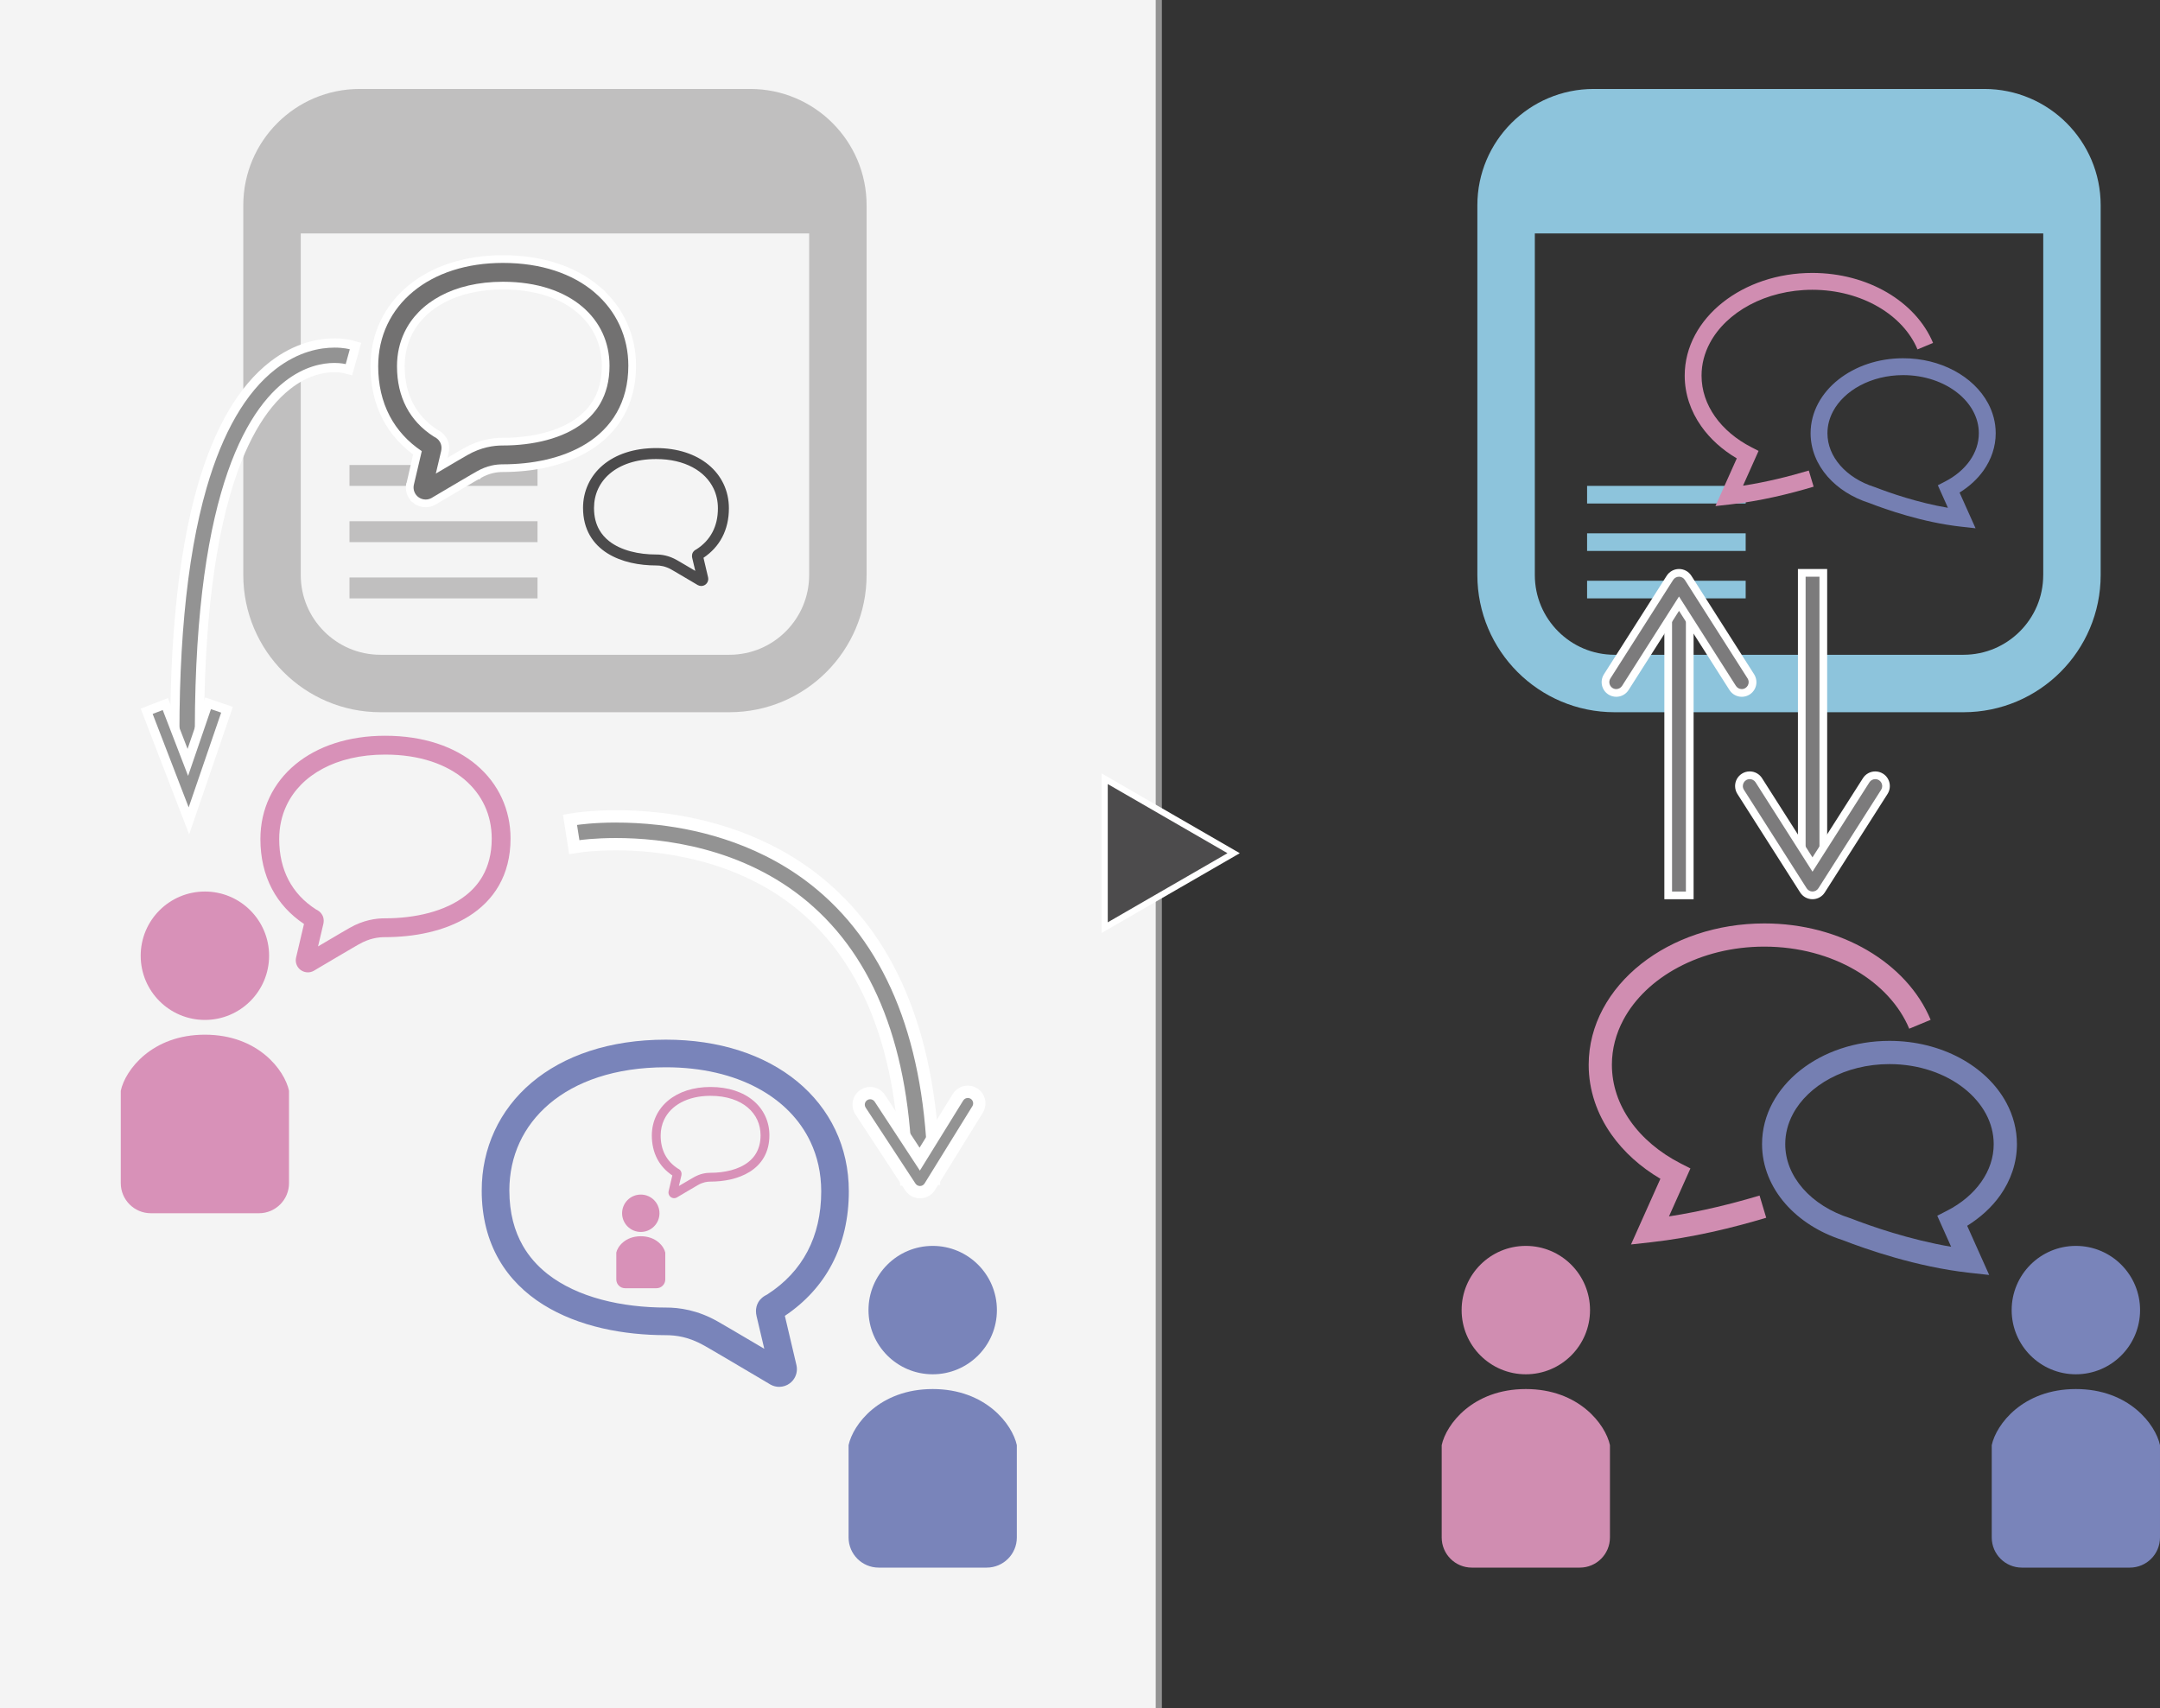 <?xml version="1.0" encoding="UTF-8"?>
<svg id="_レイヤー_1" data-name="レイヤー 1" xmlns="http://www.w3.org/2000/svg" viewBox="0 0 1403.57 1110">
  <rect x="0" y="0" width="1403.57" height="1110" fill="#333333" stroke="none"/>
  <defs>
    <style>
      .cls-1 {
        fill: #f4f4f4;
      }

      .cls-2 {
        fill: #fff;
      }

      .cls-3 {
        fill: #7c7b7c;
      }

      .cls-4 {
        fill: #8dc4dc;
      }

      .cls-5 {
        fill: #939393;
      }

      .cls-6 {
        fill: #d891b8;
      }

      .cls-7 {
        fill: #c0bfbf;
      }

      .cls-8 {
        fill: #d08db1;
      }

      .cls-9 {
        fill: #727171;
      }

      .cls-10, .cls-11, .cls-12, .cls-13 {
        fill: #4c4b4c;
      }

      .cls-14 {
        fill: #757fb2;
      }

      .cls-15 {
        fill: #7984ba;
      }

      .cls-11, .cls-12 {
        stroke-width: 4px;
      }

      .cls-11, .cls-12, .cls-13 {
        stroke-miterlimit: 10;
      }

      .cls-11, .cls-16, .cls-13 {
        stroke: #fff;
      }

      .cls-12 {
        stroke: #939393;
      }

      .cls-16 {
        fill: none;
        stroke-width: 10px;
      }
    </style>
  </defs>
  <rect class="cls-1" width="752.98" height="1110"/>
  <path class="cls-6" d="m309.72,497.2c-14.24-12.04-34.59-19.08-59.48-19.07-23.62,0-43.78,6.66-58.21,18.55-7.2,5.93-12.94,13.17-16.85,21.41-3.91,8.23-5.97,17.44-5.97,27.21,0,11.82,2.47,22.73,7.46,32.25,4.76,9.1,11.84,16.84,20.86,22.89-2.13,8.98-5.13,21.8-5.13,21.81-.14.58-.21,1.18-.21,1.79,0,2.41,1.12,4.73,3.07,6.23h.01s0,.01,0,.01c1.4,1.06,3.08,1.61,4.76,1.61,1.27,0,2.55-.31,3.71-.93l.12-.06.11-.07s1.61-.96,4.08-2.42c3.71-2.19,9.35-5.53,14.38-8.49,2.51-1.48,4.88-2.87,6.77-3.97,1.88-1.1,3.33-1.94,3.86-2.23h.03s.04-.04.04-.04c7.02-3.98,12.61-4.65,17.1-4.67,18.63-.03,38.48-3.64,54.33-13.53,7.9-4.95,14.78-11.56,19.62-20.02,4.85-8.45,7.58-18.69,7.57-30.53.04-18.63-7.81-35.7-22.05-47.71Zm3.86,72.17c-2.8,4.88-6.47,8.99-10.87,12.47-6.6,5.22-14.88,8.98-23.96,11.41-9.08,2.43-18.94,3.52-28.51,3.52-5.88-.02-14.09,1.08-23.1,6.25h0c-1,.55-3.22,1.85-6.14,3.56-4.2,2.46-9.72,5.72-14.34,8.45,1.13-4.79,2.43-10.34,3.41-14.42h0c.16-.69.28-1.42.28-2.26.01-1.18-.29-2.62-.98-3.82-.5-.9-1.16-1.61-1.73-2.09-.87-.73-1.52-1.04-1.89-1.24l-.37-.19-.04-.02c-7.99-5.14-13.86-11.53-17.84-19.11-3.97-7.59-6.06-16.44-6.07-26.57,0-8.06,1.68-15.41,4.79-21.97,4.67-9.82,12.59-17.97,23.43-23.78,10.82-5.8,24.57-9.19,40.58-9.19,22.63,0,39.98,6.36,51.58,16.18,11.58,9.85,17.69,23.11,17.72,38.37,0,10-2.24,17.94-5.96,24.46Z"/>
  <path class="cls-15" d="m313.02,773.62c-.01,17.38,4,32.4,11.12,44.8,7.1,12.41,17.2,22.11,28.8,29.38,23.26,14.52,52.39,19.82,79.73,19.86,6.59.03,14.79,1.02,25.09,6.85l.05.03.04.02c.78.43,2.91,1.67,5.67,3.28,2.77,1.62,6.24,3.65,9.93,5.83,7.39,4.35,15.66,9.24,21.1,12.46,3.63,2.15,5.99,3.54,5.99,3.55l.17.1.17.09c1.7.92,3.58,1.37,5.44,1.37,2.47,0,4.94-.8,6.99-2.36h0s.02-.02.02-.02c2.86-2.2,4.51-5.6,4.5-9.14,0-.89-.1-1.77-.3-2.62,0,0-4.39-18.83-7.52-32,13.23-8.88,23.62-20.24,30.61-33.59,7.33-13.97,10.96-29.99,10.95-47.33,0-14.34-3.03-27.85-8.76-39.93-5.73-12.08-14.15-22.71-24.72-31.42-21.17-17.44-50.76-27.21-85.42-27.21-36.52,0-66.39,10.31-87.28,27.98-20.91,17.63-32.42,42.68-32.36,70.01Zm17.95,0c.06-22.39,9.02-41.86,26.01-56.31,17.01-14.41,42.48-23.73,75.69-23.74,23.49,0,43.67,4.98,59.55,13.48,15.9,8.52,27.52,20.48,34.38,34.89,4.56,9.63,7.02,20.4,7.03,32.24,0,14.87-3.07,27.86-8.9,38.99-5.84,11.12-14.46,20.49-26.18,28.04l-.06.04-.54.28c-.53.29-1.49.75-2.77,1.82-.84.71-1.79,1.75-2.53,3.07-1,1.76-1.45,3.88-1.43,5.61,0,1.23.17,2.31.41,3.31h0c1.43,5.99,3.35,14.13,5,21.17-6.77-4-14.88-8.78-21.04-12.4-4.29-2.51-7.55-4.41-9.01-5.23h0c-13.22-7.58-25.27-9.2-33.9-9.17-14.05,0-28.51-1.59-41.83-5.16-13.33-3.56-25.49-9.09-35.17-16.74-6.46-5.11-11.84-11.14-15.95-18.3-5.45-9.56-8.73-21.21-8.75-35.89Z"/>
  <path class="cls-6" d="m133.14,662.8c23.04,0,41.72-18.68,41.72-41.72s-18.68-41.72-41.72-41.72-41.72,18.68-41.72,41.72c0,23.04,18.68,41.72,41.72,41.72Z"/>
  <path class="cls-6" d="m133.14,672.39c-34.52,0-51.79,23.02-54.66,36.44v60.03c0,10.81,8.76,19.57,19.57,19.57h70.18c10.81,0,19.57-8.76,19.57-19.57v-60.03c-2.88-13.43-20.14-36.44-54.67-36.44Z"/>
  <path class="cls-6" d="m489.61,715.34c-6.69-5.66-16.26-8.97-27.96-8.97-11.1,0-20.58,3.13-27.36,8.72-3.39,2.79-6.08,6.19-7.92,10.06-1.84,3.87-2.81,8.2-2.81,12.79,0,5.55,1.16,10.68,3.51,15.16,2.24,4.28,5.57,7.92,9.81,10.76-1,4.22-2.41,10.25-2.41,10.25-.06.27-.1.55-.1.84,0,1.13.53,2.22,1.44,2.93h0s0,0,0,0c.66.5,1.45.76,2.24.76.6,0,1.2-.14,1.74-.44l.05-.03.05-.03s.76-.45,1.92-1.14c1.74-1.03,4.39-2.6,6.76-3.99,1.18-.7,2.29-1.35,3.18-1.87.88-.52,1.56-.91,1.81-1.05h.01s.02-.02.02-.02c3.3-1.87,5.93-2.18,8.04-2.2,8.76-.01,18.09-1.71,25.54-6.36,3.72-2.33,6.95-5.43,9.23-9.41,2.28-3.97,3.57-8.78,3.56-14.35.02-8.76-3.67-16.78-10.37-22.43Zm1.82,33.93c-1.32,2.29-3.04,4.23-5.11,5.86-3.1,2.45-6.99,4.22-11.27,5.36-4.27,1.14-8.9,1.65-13.4,1.65-2.76-.01-6.62.51-10.86,2.94h0c-.47.26-1.51.87-2.89,1.67-1.97,1.16-4.57,2.69-6.74,3.97.53-2.25,1.14-4.86,1.6-6.78h0c.08-.32.13-.67.13-1.06,0-.56-.14-1.23-.46-1.8-.24-.42-.54-.76-.81-.98-.41-.34-.72-.49-.89-.58l-.17-.09h-.02c-3.75-2.43-6.52-5.43-8.39-8.99-1.87-3.57-2.85-7.73-2.85-12.49,0-3.79.79-7.24,2.25-10.33,2.2-4.62,5.92-8.45,11.01-11.18,5.09-2.72,11.55-4.32,19.08-4.32,10.64,0,18.8,2.99,24.25,7.6,5.44,4.63,8.31,10.87,8.33,18.04,0,4.7-1.05,8.43-2.8,11.5Z"/>
  <path class="cls-6" d="m416.38,800.58c6.71,0,12.15-5.44,12.15-12.15s-5.44-12.14-12.15-12.14-12.14,5.44-12.14,12.14c0,6.71,5.44,12.15,12.14,12.15Z"/>
  <path class="cls-6" d="m416.38,803.37c-10.05,0-15.08,6.7-15.91,10.61v17.47c0,3.15,2.55,5.7,5.7,5.7h20.43c3.15,0,5.7-2.55,5.7-5.7v-17.47c-.84-3.91-5.86-10.61-15.91-10.61Z"/>
  <path class="cls-15" d="m606.07,893.08c23.04,0,41.72-18.68,41.72-41.72s-18.68-41.72-41.72-41.72-41.72,18.68-41.72,41.72c0,23.04,18.68,41.72,41.72,41.72Z"/>
  <path class="cls-15" d="m606.07,902.67c-34.52,0-51.79,23.02-54.66,36.44v60.03c0,10.81,8.76,19.57,19.57,19.57h70.18c10.81,0,19.57-8.76,19.57-19.57v-60.03c-2.88-13.43-20.14-36.44-54.67-36.44Z"/>
  <path class="cls-15" d="m1348.9,893.08c23.04,0,41.72-18.68,41.72-41.72s-18.68-41.72-41.72-41.72-41.72,18.68-41.72,41.72c0,23.04,18.68,41.72,41.72,41.72Z"/>
  <path class="cls-15" d="m1348.9,902.67c-34.52,0-51.79,23.02-54.66,36.44v60.03c0,10.81,8.76,19.57,19.57,19.57h70.18c10.81,0,19.57-8.76,19.57-19.57v-60.03c-2.88-13.43-20.14-36.44-54.67-36.44Z"/>
  <path class="cls-8" d="m991.48,893.08c23.04,0,41.72-18.68,41.72-41.72s-18.68-41.72-41.72-41.72-41.72,18.68-41.72,41.72c0,23.04,18.68,41.72,41.72,41.72Z"/>
  <path class="cls-8" d="m991.48,902.67c-34.52,0-51.79,23.02-54.66,36.44v60.03c0,10.81,8.76,19.57,19.57,19.57h70.18c10.81,0,19.57-8.76,19.57-19.57v-60.03c-2.88-13.43-20.14-36.44-54.67-36.44Z"/>
  <rect class="cls-4" x="1031.29" y="315.75" width="103.05" height="11.45"/>
  <rect class="cls-4" x="1031.29" y="377.4" width="103.05" height="11.45"/>
  <rect class="cls-4" x="1031.29" y="346.58" width="103.05" height="11.45"/>
  <path class="cls-8" d="m1084.52,790.44l13.92-31.13-6.37-3.26c-13.69-7.01-24.92-16.54-32.65-27.53-7.73-11.01-12-23.38-12.01-36.57,0-10.35,2.64-20.19,7.49-29.27,7.27-13.62,19.65-25.53,35.53-34.01,15.87-8.49,35.19-13.52,56.06-13.51,22.31,0,42.8,5.76,59.2,15.35,16.42,9.58,28.67,22.94,34.93,38l13.92-5.79c-7.74-18.59-22.42-34.23-41.24-45.23-18.84-11-41.9-17.4-66.81-17.4-31.05.01-59.3,9.92-80.07,26.33-10.37,8.21-18.88,18.07-24.82,29.17-5.94,11.09-9.27,23.45-9.27,36.39,0,16.51,5.44,32.03,14.76,45.25,8.04,11.43,18.95,21.19,31.84,28.8l-19.09,42.68,13.1-1.45c26.89-2.99,53.04-9.39,74.75-15.9l-4.33-14.44c-17.46,5.24-37.83,10.33-58.85,13.56Z"/>
  <path class="cls-14" d="m1299.78,776.72c6.81-9.66,10.83-21.08,10.82-33.22,0-9.51-2.45-18.61-6.8-26.74-6.54-12.2-17.22-22.26-30.37-29.29-13.16-7.03-28.84-11.06-45.64-11.06-22.4,0-42.81,7.15-57.9,19.07-7.54,5.96-13.75,13.15-18.11,21.28-4.35,8.12-6.81,17.22-6.8,26.74,0,14.56,5.75,28.02,15.17,38.77,9.34,10.66,22.22,18.82,37.12,23.59,15.48,6,48.04,17.41,82.2,21.23l13.1,1.45-14.3-31.96c8.6-5.36,15.98-12.02,21.51-19.86Zm-34.58,10.06l-6.37,3.26,9.02,20.17c-27.15-4.61-52.41-13.46-65.12-18.41l-.23-.09-.24-.07c-12.71-4-23.4-10.87-30.76-19.3-7.37-8.45-11.44-18.28-11.45-28.84,0-6.93,1.76-13.5,5.02-19.62,4.89-9.17,13.3-17.3,24.18-23.1,10.87-5.81,24.15-9.28,38.53-9.28,19.17,0,36.39,6.18,48.54,15.81,6.08,4.81,10.89,10.46,14.16,16.57,3.27,6.12,5.02,12.7,5.03,19.62,0,8.83-2.85,17.1-8.08,24.55-5.22,7.43-12.86,13.94-22.25,18.74Z"/>
  <path class="cls-8" d="m1132.61,315.63l10.11-22.61-4.62-2.37c-9.94-5.09-18.1-12.01-23.71-19.99-5.62-7.99-8.71-16.98-8.72-26.56,0-7.52,1.91-14.66,5.44-21.26,5.28-9.89,14.27-18.54,25.81-24.7,11.53-6.16,25.56-9.82,40.71-9.82,16.2,0,31.08,4.19,42.99,11.15,11.93,6.96,20.83,16.66,25.37,27.6l10.11-4.21c-5.62-13.5-16.28-24.86-29.95-32.85-13.68-7.99-30.43-12.63-48.52-12.64-22.55,0-43.07,7.21-58.15,19.12-7.53,5.96-13.71,13.12-18.03,21.18-4.31,8.05-6.74,17.03-6.73,26.43,0,11.99,3.95,23.26,10.72,32.86,5.84,8.3,13.76,15.39,23.12,20.92l-13.86,30.99,9.51-1.06c19.53-2.17,38.52-6.82,54.29-11.54l-3.15-10.49c-12.68,3.8-27.48,7.5-42.74,9.85Z"/>
  <path class="cls-4" d="m1289.42,57.81h-253.82c-41.76,0-75.6,33.85-75.61,75.61v240.24c.02,49.26,39.92,89.17,89.18,89.18h226.67c49.26-.01,89.17-39.92,89.18-89.18v-240.24c0-41.76-33.85-75.6-75.61-75.61Zm38.27,315.85c0,14.36-5.78,27.23-15.19,36.66-9.43,9.41-22.3,15.18-36.66,15.19h-226.67c-14.36,0-27.24-5.78-36.66-15.19-9.4-9.43-15.18-22.3-15.18-36.66v-221.95h330.37v221.95Z"/>
  <path class="cls-14" d="m1288.95,305.66c4.95-7.02,7.86-15.31,7.86-24.13,0-6.91-1.78-13.52-4.94-19.42-4.75-8.86-12.51-16.17-22.06-21.27-9.56-5.11-20.94-8.03-33.14-8.03-16.27,0-31.09,5.19-42.05,13.85-5.48,4.33-9.99,9.55-13.15,15.46-3.16,5.9-4.94,12.51-4.94,19.42,0,10.57,4.18,20.35,11.02,28.16,6.78,7.74,16.14,13.67,26.96,17.13,11.24,4.36,34.89,12.65,59.7,15.42l9.51,1.06-10.39-23.21c6.25-3.89,11.61-8.73,15.62-14.43Zm-25.12,7.31l-4.62,2.37,6.55,14.65c-19.72-3.35-38.06-9.77-47.29-13.37l-.17-.06-.17-.05c-9.23-2.9-17-7.9-22.34-14.02-5.35-6.14-8.31-13.28-8.31-20.95,0-5.03,1.28-9.8,3.65-14.25,3.55-6.66,9.66-12.56,17.56-16.78,7.89-4.22,17.54-6.74,27.98-6.74,13.92,0,26.43,4.49,35.25,11.48,4.42,3.49,7.91,7.59,10.28,12.03,2.37,4.45,3.65,9.22,3.65,14.25,0,6.41-2.07,12.42-5.86,17.83-3.79,5.39-9.34,10.12-16.16,13.61Z"/>
  <line class="cls-12" x1="752.98" x2="752.98" y2="1110"/>
  <g>
    <g>
      <rect class="cls-3" x="1170.79" y="372.27" width="14" height="198.78"/>
      <path class="cls-2" d="m1182.29,374.77v193.78h-9v-193.78h9m5-5h-19v203.78h19v-203.78h0Z"/>
    </g>
    <g>
      <path class="cls-3" d="m1177.79,581.86c-2.4,0-4.61-1.21-5.9-3.23l-40.78-64.03c-.72-1.15-1.09-2.44-1.09-3.76,0-2.4,1.21-4.61,3.23-5.91,1.13-.72,2.42-1.1,3.75-1.1,2.41,0,4.62,1.22,5.92,3.25l34.88,54.76,34.88-54.76c1.29-2.03,3.51-3.25,5.92-3.25,1.33,0,2.63.38,3.75,1.1,3.25,2.07,4.21,6.41,2.15,9.67l-40.79,64.03c-1.3,2.03-3.5,3.24-5.91,3.24Z"/>
      <path class="cls-2" d="m1218.58,506.32c.83,0,1.66.23,2.4.7,2.09,1.34,2.7,4.14,1.38,6.22l-40.78,64.03c-.83,1.29-2.26,2.08-3.8,2.08s-2.97-.79-3.8-2.08l-40.78-64.03c-.47-.76-.7-1.59-.7-2.42,0-1.49.74-2.94,2.08-3.81.75-.48,1.58-.7,2.4-.7,1.49,0,2.95.74,3.81,2.09l36.98,58.07,36.98-58.07c.86-1.35,2.32-2.09,3.81-2.09m0-5c-3.27,0-6.27,1.65-8.03,4.41l-32.77,51.44-32.77-51.45c-1.75-2.76-4.76-4.41-8.03-4.41-1.81,0-3.57.52-5.1,1.49-2.75,1.76-4.39,4.76-4.39,8.02,0,1.79.51,3.55,1.47,5.08l40.8,64.06c1.76,2.76,4.76,4.4,8.01,4.4s6.25-1.64,8.01-4.39l40.79-64.04c2.8-4.43,1.5-10.31-2.91-13.12-1.53-.97-3.29-1.49-5.1-1.49h0Z"/>
    </g>
  </g>
  <g>
    <g>
      <rect class="cls-3" x="1084" y="383.09" width="14" height="198.78"/>
      <path class="cls-2" d="m1095.5,385.59v193.78h-9v-193.78h9m5-5h-19v203.78h19v-203.78h0Z"/>
    </g>
    <g>
      <path class="cls-3" d="m1131.79,450.3c-2.41,0-4.62-1.22-5.92-3.25l-34.88-54.76-34.88,54.76c-1.29,2.03-3.51,3.25-5.92,3.25-1.33,0-2.63-.38-3.75-1.1-3.25-2.07-4.21-6.41-2.15-9.67l40.79-64.03c1.3-2.03,3.5-3.24,5.91-3.24s4.61,1.21,5.9,3.24l40.78,64.03c.72,1.15,1.09,2.44,1.09,3.76,0,2.4-1.21,4.61-3.23,5.91-1.13.72-2.42,1.1-3.75,1.1Z"/>
      <path class="cls-2" d="m1091,374.76c1.54,0,2.97.79,3.8,2.08l40.78,64.03c.47.76.7,1.59.7,2.42,0,1.49-.74,2.94-2.08,3.81-.75.48-1.58.7-2.4.7-1.49,0-2.95-.74-3.81-2.09l-36.98-58.07-36.98,58.07c-.86,1.35-2.32,2.09-3.81,2.09-.83,0-1.66-.23-2.4-.7-2.09-1.34-2.7-4.14-1.38-6.22l40.78-64.03c.83-1.29,2.26-2.08,3.8-2.08m0-5c-3.26,0-6.25,1.64-8.01,4.39l-40.79,64.04c-2.8,4.43-1.5,10.31,2.91,13.12,1.53.97,3.29,1.49,5.1,1.49,3.27,0,6.27-1.65,8.03-4.41l32.77-51.44,32.77,51.45c1.75,2.76,4.76,4.41,8.03,4.41,1.81,0,3.57-.52,5.1-1.49,2.75-1.76,4.39-4.76,4.39-8.02,0-1.79-.51-3.55-1.47-5.08l-40.8-64.06c-1.76-2.76-4.76-4.4-8.01-4.4h0Z"/>
    </g>
  </g>
  <g>
    <g>
      <path class="cls-5" d="m588.78,762.47c-1.45-79.14-23.88-137.5-66.66-173.44-41.87-35.17-94.32-40.42-121.85-40.42-14.16,0-23.05,1.33-23.14,1.35l-3.94.6-.62-3.94-2.16-13.83,3.95-.62c1.06-.17,10.83-1.62,26.17-1.62,9.27,0,18.66.54,27.91,1.6,28.51,3.27,69.91,13.4,105.26,43.1,46.95,39.44,71.54,102.32,73.08,186.89l.07,4-18,.33-.07-4Z"/>
      <path class="cls-2" d="m400.52,534.55c7.85,0,17.17.39,27.46,1.57,27.96,3.21,68.56,13.13,103.14,42.18,46.02,38.66,70.13,100.53,71.66,183.9l-10,.18c-1.47-80.35-24.38-139.71-68.09-176.43-42.29-35.52-94.62-41.35-124.43-41.36-14.35,0-23.47,1.35-23.75,1.39l-1.55-9.88c.6-.09,10.33-1.57,25.55-1.57m0-8v8-8c-15.64,0-25.7,1.5-26.79,1.67l-7.91,1.23,1.24,7.91,1.55,9.88,1.23,7.89,7.89-1.22c.07-.01,8.78-1.3,22.52-1.3,27,0,78.39,5.13,119.28,39.48,41.86,35.17,63.81,92.51,65.24,170.45l.15,8,8-.15,10-.18,8-.15-.15-8c-1.57-85.78-26.64-149.67-74.51-189.88-36.11-30.33-78.32-40.67-107.38-44.01-9.4-1.08-18.95-1.63-28.36-1.63h0Z"/>
    </g>
    <g>
      <path class="cls-5" d="m597.81,774.73c-2.53,0-4.88-1.26-6.27-3.38l-32.38-49.38c-.79-1.22-1.21-2.6-1.23-4.01-.03-2.57,1.23-4.95,3.38-6.37,1.23-.81,2.65-1.23,4.11-1.23,2.54,0,4.89,1.27,6.28,3.4l25.91,39.53,24.86-40.2c1.38-2.23,3.77-3.56,6.39-3.56,1.39,0,2.75.39,3.94,1.12,3.5,2.17,4.6,6.8,2.44,10.32l-31.06,50.23c-1.36,2.19-3.71,3.52-6.28,3.55h-.1Z"/>
      <path class="cls-2" d="m628.88,713.5c.63,0,1.26.17,1.83.52,1.64,1.02,2.14,3.19,1.14,4.83l-31.06,50.22c-.63,1.01-1.74,1.64-2.93,1.66-.02,0-.03,0-.05,0-1.18,0-2.28-.6-2.93-1.58l-32.37-49.38c-.38-.58-.56-1.23-.57-1.87-.02-1.16.54-2.3,1.58-2.98.59-.39,1.25-.57,1.91-.57,1.14,0,2.26.56,2.94,1.59l29.36,44.78,28.17-45.54c.66-1.07,1.81-1.67,2.99-1.67m0-8c-4.02,0-7.68,2.04-9.79,5.46l-21.56,34.85-22.47-34.28c-2.13-3.26-5.73-5.2-9.63-5.2-2.25,0-4.43.65-6.3,1.89-3.3,2.18-5.24,5.83-5.19,9.77.03,2.17.67,4.28,1.85,6.11v.02s.03.02.03.02l32.37,49.38c2.15,3.26,5.74,5.19,9.62,5.19h.15c3.94-.05,7.54-2.09,9.62-5.44l31.07-50.23c3.32-5.41,1.65-12.5-3.72-15.83-1.82-1.13-3.91-1.72-6.05-1.72h0Z"/>
    </g>
  </g>
  <rect class="cls-7" x="227.1" y="302.17" width="122.19" height="13.58"/>
  <g>
    <path class="cls-13" d="m386.26,189.93c-14.24-12.04-34.59-19.08-59.48-19.07-23.62,0-43.78,6.66-58.21,18.55-7.2,5.93-12.94,13.17-16.85,21.41-3.91,8.23-5.97,17.44-5.97,27.21,0,11.82,2.47,22.73,7.46,32.25,4.76,9.1,11.84,16.84,20.86,22.89-2.13,8.98-5.13,21.8-5.13,21.81-.14.58-.21,1.18-.21,1.79,0,2.41,1.12,4.73,3.07,6.23h.01s0,.01,0,.01c1.4,1.06,3.08,1.61,4.76,1.61,1.27,0,2.55-.31,3.71-.93l.12-.06.11-.07s1.61-.96,4.08-2.42c3.71-2.19,9.35-5.53,14.38-8.49,2.51-1.48,4.88-2.87,6.77-3.97,1.88-1.1,3.33-1.94,3.86-2.23h.03s.04-.04.04-.04c7.02-3.98,12.61-4.65,17.1-4.67,18.63-.03,38.48-3.64,54.33-13.53,7.9-4.95,14.78-11.56,19.62-20.02,4.85-8.45,7.58-18.69,7.57-30.53.04-18.63-7.81-35.7-22.05-47.71Zm3.86,72.17c-2.8,4.88-6.47,8.99-10.87,12.47-6.6,5.22-14.88,8.98-23.96,11.41-9.08,2.43-18.94,3.52-28.51,3.52-5.88-.02-14.09,1.08-23.1,6.25h0c-1,.55-3.22,1.85-6.14,3.56-4.2,2.46-9.72,5.72-14.34,8.45,1.13-4.79,2.43-10.34,3.41-14.42h0c.16-.69.28-1.42.28-2.26.01-1.18-.29-2.62-.98-3.82-.5-.9-1.16-1.61-1.73-2.09-.87-.73-1.52-1.04-1.89-1.24l-.37-.19-.04-.02c-7.99-5.14-13.86-11.53-17.84-19.11-3.97-7.59-6.06-16.44-6.07-26.57,0-8.06,1.68-15.41,4.79-21.97,4.67-9.82,12.59-17.97,23.43-23.78,10.82-5.8,24.57-9.19,40.58-9.19,22.63,0,39.98,6.36,51.58,16.18,11.58,9.85,17.69,23.11,17.72,38.37,0,10-2.24,17.94-5.96,24.46Z"/>
    <path class="cls-16" d="m386.26,189.93c-14.24-12.04-34.59-19.08-59.48-19.07-23.62,0-43.78,6.66-58.21,18.55-7.2,5.93-12.94,13.17-16.85,21.41-3.91,8.23-5.97,17.44-5.97,27.21,0,11.82,2.47,22.73,7.46,32.25,4.76,9.1,11.84,16.84,20.86,22.89-2.13,8.98-5.13,21.8-5.13,21.81-.14.58-.21,1.18-.21,1.79,0,2.41,1.12,4.73,3.07,6.23h.01s0,.01,0,.01c1.4,1.06,3.08,1.61,4.76,1.61,1.27,0,2.55-.31,3.71-.93l.12-.06.11-.07s1.61-.96,4.08-2.42c3.71-2.19,9.35-5.53,14.38-8.49,2.51-1.48,4.88-2.87,6.77-3.97,1.88-1.1,3.33-1.94,3.86-2.23h.03s.04-.04.04-.04c7.02-3.98,12.61-4.65,17.1-4.67,18.63-.03,38.48-3.64,54.33-13.53,7.9-4.95,14.78-11.56,19.62-20.02,4.85-8.45,7.58-18.69,7.57-30.53.04-18.63-7.81-35.7-22.05-47.71Zm3.86,72.17c-2.8,4.88-6.47,8.99-10.87,12.47-6.6,5.22-14.88,8.98-23.96,11.41-9.08,2.43-18.94,3.52-28.51,3.52-5.88-.02-14.09,1.08-23.1,6.25h0c-1,.55-3.22,1.85-6.14,3.56-4.2,2.46-9.72,5.72-14.34,8.45,1.13-4.79,2.43-10.34,3.41-14.42h0c.16-.69.28-1.42.28-2.26.01-1.18-.29-2.62-.98-3.82-.5-.9-1.16-1.61-1.73-2.09-.87-.73-1.52-1.04-1.89-1.24l-.37-.19-.04-.02c-7.99-5.14-13.86-11.53-17.84-19.11-3.97-7.59-6.06-16.44-6.07-26.57,0-8.06,1.68-15.41,4.79-21.97,4.67-9.82,12.59-17.97,23.43-23.78,10.82-5.8,24.57-9.19,40.58-9.19,22.63,0,39.98,6.36,51.58,16.18,11.58,9.85,17.69,23.11,17.72,38.37,0,10-2.24,17.94-5.96,24.46Z"/>
    <path class="cls-9" d="m386.26,189.93c-14.24-12.04-34.59-19.08-59.48-19.07-23.62,0-43.78,6.66-58.21,18.55-7.2,5.93-12.94,13.17-16.85,21.41-3.91,8.23-5.97,17.44-5.97,27.21,0,11.82,2.47,22.73,7.46,32.25,4.76,9.1,11.84,16.84,20.86,22.89-2.13,8.98-5.13,21.8-5.13,21.81-.14.58-.21,1.18-.21,1.79,0,2.41,1.12,4.73,3.07,6.23h.01s0,.01,0,.01c1.4,1.06,3.08,1.61,4.76,1.61,1.27,0,2.55-.31,3.71-.93l.12-.06.11-.07s1.61-.96,4.08-2.42c3.71-2.19,9.35-5.53,14.38-8.49,2.51-1.48,4.88-2.87,6.77-3.97,1.88-1.1,3.33-1.94,3.86-2.23h.03s.04-.04.04-.04c7.02-3.98,12.61-4.65,17.1-4.67,18.63-.03,38.48-3.64,54.33-13.53,7.9-4.95,14.78-11.56,19.62-20.02,4.85-8.45,7.58-18.69,7.57-30.53.04-18.63-7.81-35.7-22.05-47.71Zm3.86,72.17c-2.8,4.88-6.47,8.99-10.87,12.47-6.6,5.22-14.88,8.98-23.96,11.41-9.08,2.43-18.94,3.52-28.51,3.52-5.88-.02-14.09,1.08-23.1,6.25h0c-1,.55-3.22,1.85-6.14,3.56-4.2,2.46-9.72,5.72-14.34,8.45,1.13-4.79,2.43-10.34,3.41-14.42h0c.16-.69.28-1.42.28-2.26.01-1.18-.29-2.62-.98-3.82-.5-.9-1.16-1.61-1.73-2.09-.87-.73-1.52-1.04-1.89-1.24l-.37-.19-.04-.02c-7.99-5.14-13.86-11.53-17.84-19.11-3.97-7.59-6.06-16.44-6.07-26.57,0-8.06,1.68-15.41,4.79-21.97,4.67-9.82,12.59-17.97,23.43-23.78,10.82-5.8,24.57-9.19,40.58-9.19,22.63,0,39.98,6.36,51.58,16.18,11.58,9.85,17.69,23.11,17.72,38.37,0,10-2.24,17.94-5.96,24.46Z"/>
  </g>
  <path class="cls-10" d="m378.86,330.11c0,6.91,1.59,12.87,4.42,17.8,2.82,4.93,6.83,8.78,11.44,11.67,9.24,5.77,20.81,7.87,31.68,7.89,2.62.01,5.88.4,9.97,2.72h.02s.02.02.02.02c.31.17,1.16.66,2.25,1.3,1.1.64,2.48,1.45,3.95,2.32,2.94,1.73,6.22,3.67,8.38,4.95,1.44.85,2.38,1.41,2.38,1.41l.07.04.07.03c.68.36,1.42.54,2.16.54.98,0,1.96-.32,2.78-.94h0s0,0,0,0c1.14-.87,1.79-2.22,1.79-3.63,0-.36-.04-.71-.12-1.04,0,0-1.75-7.48-2.99-12.71,5.26-3.53,9.38-8.04,12.16-13.35,2.91-5.55,4.36-11.91,4.35-18.8,0-5.7-1.2-11.06-3.48-15.86-2.28-4.8-5.62-9.02-9.82-12.48-8.41-6.93-20.17-10.81-33.94-10.81-14.51,0-26.38,4.1-34.68,11.12-8.31,7-12.88,16.96-12.86,27.82Zm7.13,0c.02-8.9,3.58-16.63,10.33-22.37,6.76-5.72,16.88-9.43,30.07-9.43,9.33,0,17.35,1.98,23.66,5.36,6.32,3.39,10.93,8.14,13.66,13.86,1.81,3.82,2.79,8.11,2.79,12.81,0,5.91-1.22,11.07-3.54,15.49-2.32,4.42-5.74,8.14-10.4,11.14h-.02s-.21.12-.21.12c-.21.12-.59.3-1.1.72-.33.28-.71.69-1.01,1.22-.4.7-.58,1.54-.57,2.23,0,.49.07.92.16,1.32h0c.57,2.38,1.33,5.62,1.99,8.41-2.69-1.59-5.91-3.49-8.36-4.93-1.71-1-3-1.75-3.58-2.08h0c-5.25-3.01-10.04-3.66-13.47-3.64-5.58,0-11.33-.63-16.62-2.05-5.3-1.42-10.13-3.61-13.97-6.65-2.57-2.03-4.71-4.43-6.34-7.27-2.17-3.8-3.47-8.43-3.47-14.26Z"/>
  <rect class="cls-7" x="227.1" y="375.28" width="122.19" height="13.58"/>
  <rect class="cls-7" x="227.1" y="338.73" width="122.19" height="13.58"/>
  <path class="cls-7" d="m487.52,57.81h-253.82c-41.76,0-75.6,33.85-75.61,75.61v240.24c.02,49.26,39.92,89.17,89.18,89.18h226.67c49.26-.01,89.17-39.92,89.18-89.18v-240.24c0-41.76-33.85-75.6-75.61-75.61Zm38.27,315.85c0,14.36-5.78,27.23-15.19,36.66-9.43,9.41-22.3,15.18-36.66,15.19h-226.67c-14.36,0-27.24-5.78-36.66-15.19-9.4-9.43-15.18-22.3-15.18-36.66v-221.95h330.37v221.95Z"/>
  <g>
    <g>
      <path class="cls-5" d="m113.96,505.1c-1.95-78.71,3.91-142.27,17.42-188.93,10.66-36.81,26.06-63.26,45.8-78.61,15.6-12.13,30.44-14.68,40.14-14.68,6.3,0,10.36,1.09,10.8,1.22l2.88.81-4.27,15.38-2.87-.77c-.1-.03-2.52-.67-6.57-.67-7.24,0-18.43,2.01-30.58,11.58-28.2,22.2-60.94,84.34-56.74,254.27l.07,3-16,.4-.07-3Z"/>
      <path class="cls-2" d="m217.32,225.89c5.89,0,9.61,1,9.98,1.1l-2.67,9.64c-.29-.08-2.99-.77-7.35-.77-7.36,0-19.42,1.97-32.44,12.22-28.74,22.63-62.11,85.53-57.88,256.7l-10,.25c-1.94-78.4,3.88-141.66,17.3-188.02,10.48-36.19,25.54-62.12,44.76-77.07,15.01-11.67,29.22-14.04,38.3-14.04m0-6c-10.17,0-25.71,2.66-41.98,15.31-20.24,15.74-36,42.71-46.84,80.14-13.59,46.95-19.49,110.82-17.54,189.84l.15,6,6-.15,10-.25,6-.15-.15-6c-1.89-76.34,3.61-137.66,16.35-182.26,9.45-33.11,22.66-56.52,39.25-69.58,11.48-9.04,21.96-10.93,28.73-10.93,3.6,0,5.78.56,5.8.56l5.72,1.49,1.61-5.68,2.67-9.64,1.6-5.76-5.75-1.62c-.79-.22-5.04-1.33-11.61-1.33h0Z"/>
    </g>
    <g>
      <polygon class="cls-5" points="95.32 462.22 107.45 457.55 122.05 495.44 135.23 457.03 147.52 461.24 122.76 533.44 95.32 462.22"/>
      <path class="cls-2" d="m137.09,460.84l6.62,2.27-21.11,61.56-23.4-60.73,6.54-2.52,16.48,42.79,14.87-43.37m-3.73-7.62l-1.95,5.67-9.53,27.78-10.56-27.4-2.16-5.6-5.6,2.15-6.54,2.52-5.6,2.16,2.16,5.6,23.4,60.73,5.93,15.38,5.35-15.59,21.11-61.56,1.95-5.68-5.68-1.95-6.62-2.27-5.68-1.95h0Z"/>
    </g>
  </g>
  <polygon class="cls-11" points="801.62 554.45 759.72 578.64 717.82 602.83 717.82 554.45 717.82 506.06 759.72 530.25 801.62 554.45"/>
</svg>